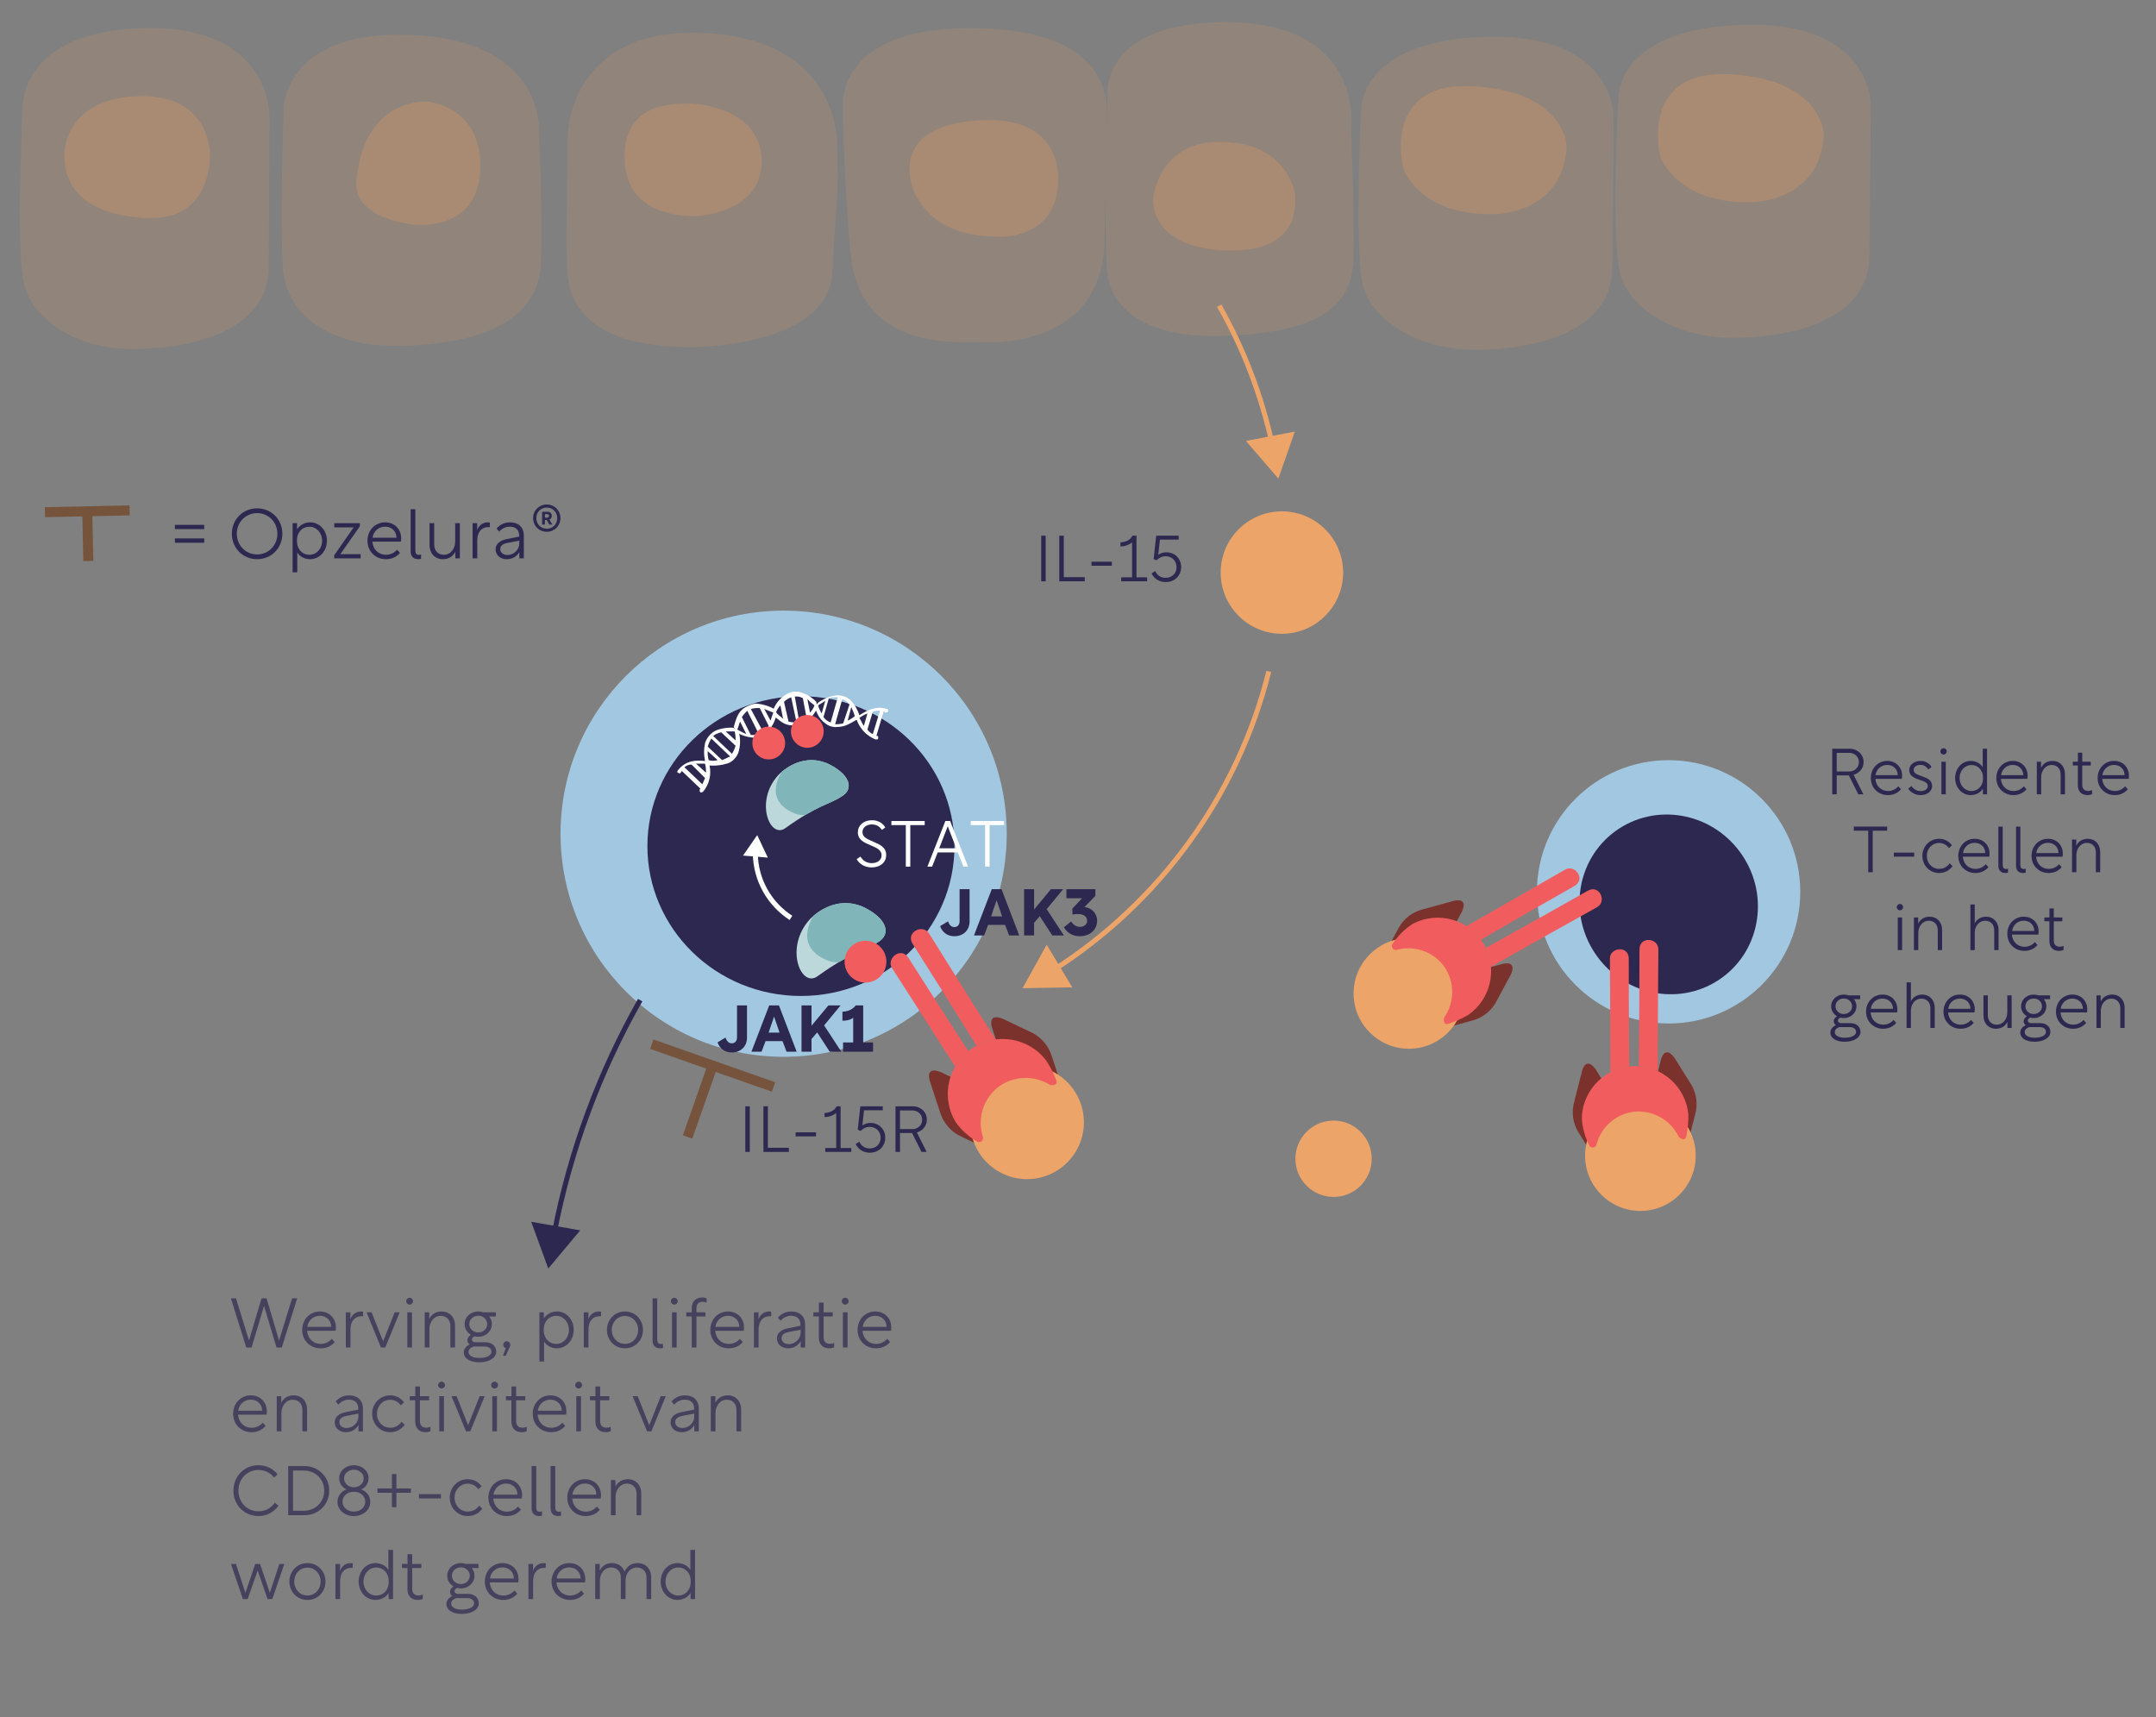<?xml version="1.0" encoding="UTF-8"?><svg id="a" xmlns="http://www.w3.org/2000/svg" xmlns:xlink="http://www.w3.org/1999/xlink" viewBox="0 0 431.842 344"><rect x="0" y="0" width="431.842" height="344" fill="#808080" stroke="none"/><defs><clipPath id="z"><path d="M155.874,155.273s4.212-4.758,9.899-2.334c4.42,2.085,5.435,5.071,2.758,6.619-2.465,1.604-4.745,1.674-11.181,6.291-3.112,2.335-6.278-5.297-1.475-10.576Z" fill="none"/></clipPath><clipPath id="ag"><path d="M162.199,184.145s4.528-5.116,10.643-2.509c4.752,2.242,5.843,5.452,2.965,7.117-2.65,1.725-5.102,1.8-12.022,6.764-3.346,2.511-6.75-5.696-1.586-11.371Z" fill="none"/></clipPath></defs><path id="b" d="M54.001,23.771s.796-18.296-24.13-18.164c-20.418.132-25.058,9.946-25.323,15.512-.265,5.566-1.326,30.494.398,36.327,1.724,5.833,9.414,12.86,22.937,12.463s25.983-4.906,25.983-16.573c0-11.801.135-29.565.135-29.565Z" fill="#c3936f" opacity=".25"/><path id="c" d="M42.067,31.198s.398-12.065-13.788-11.935c-14.186.13-15.38,9.678-15.38,11.667s-.265,11.8,16.042,12.728c13.258.796,12.993-11.403,13.126-12.46Z" fill="#c3936f" opacity=".5"/><path d="M40.901,105.129v.854h-5.869v-.854h5.869ZM35.031,108.715v-.868h5.869v.868h-5.869Z" fill="#2d2850"/><path d="M46.441,106.908c0-2.899,2.228-5.085,5.057-5.085s5.057,2.186,5.057,5.085-2.227,5.099-5.057,5.099-5.057-2.199-5.057-5.099ZM51.497,111.055c2.256,0,4.062-1.793,4.062-4.146s-1.807-4.132-4.062-4.132-4.062,1.778-4.062,4.132,1.807,4.146,4.062,4.146Z" fill="#2d2850"/><path d="M58.607,114.641v-9.848h.896v1.232c.505-.826,1.485-1.4,2.62-1.4,1.862,0,3.361,1.583,3.361,3.684s-1.499,3.698-3.361,3.698c-1.079,0-2.115-.532-2.578-1.358v3.992h-.938ZM59.476,108.309c0,1.85,1.204,2.815,2.493,2.815,1.415,0,2.549-1.204,2.549-2.801,0-1.625-1.134-2.815-2.549-2.815-1.289,0-2.493.952-2.493,2.801Z" fill="#2d2850"/><path d="M66.938,111.223l3.894-5.589h-3.88v-.841h5.127v.616l-3.908,5.589h4.062v.841h-5.294v-.616Z" fill="#2d2850"/><path d="M77.158,104.625c1.905,0,3.194,1.4,3.194,3.18,0,.225-.015.448-.057.687h-5.701c.099,1.597,1.275,2.633,2.718,2.633.896,0,1.681-.392,2.228-1.022l.574.645c-.742.854-1.695,1.261-2.83,1.261-2.115,0-3.684-1.61-3.684-3.684s1.499-3.698,3.558-3.698ZM74.623,107.707h4.791v-.057c-.042-1.33-1.051-2.157-2.27-2.157-1.303,0-2.34.911-2.521,2.214Z" fill="#2d2850"/><path d="M83.191,101.991v8.278c0,.547.196.869.715.869.14,0,.28-.015.434-.07v.854c-.153.056-.336.084-.532.084-.882,0-1.555-.448-1.555-1.568v-8.447h.938Z" fill="#2d2850"/><path d="M86.033,109.136v-4.343h.938v4.301c0,1.261.812,2.03,1.919,2.03,1.442,0,2.283-1.302,2.283-2.647v-3.684h.938v7.046h-.911v-1.331c-.448.925-1.303,1.499-2.493,1.499-1.555,0-2.675-1.135-2.675-2.871Z" fill="#2d2850"/><path d="M95.581,104.793v1.387c.364-1.036,1.19-1.555,2.144-1.555.14,0,.294.028.392.042v.925c-.084-.015-.21-.015-.308-.015-1.317,0-2.214.967-2.214,2.634v3.628h-.938v-7.046h.925Z" fill="#2d2850"/><path d="M101.476,107.987l2.507-.504v-.252c0-1.093-.687-1.737-1.891-1.737-.925,0-1.667.477-2.102.995l-.532-.631c.561-.645,1.429-1.232,2.703-1.232,1.682,0,2.76.994,2.76,2.634v4.58h-.896v-1.261c-.504.883-1.4,1.429-2.521,1.429-1.274,0-2.241-.812-2.241-1.961,0-1.064.799-1.779,2.214-2.06ZM101.629,111.166c1.359,0,2.382-1.12,2.382-2.297v-.588l-2.367.462c-.98.196-1.443.588-1.443,1.261,0,.687.616,1.162,1.429,1.162Z" fill="#2d2850"/><path d="M106.78,103.771c0-1.526,1.19-2.718,2.745-2.718,1.541,0,2.731,1.191,2.731,2.718,0,1.555-1.19,2.745-2.731,2.745-1.555,0-2.745-1.19-2.745-2.745ZM109.526,105.9c1.205,0,2.087-.91,2.087-2.129,0-1.19-.882-2.102-2.087-2.102-1.219,0-2.101.911-2.101,2.102,0,1.219.882,2.129,2.101,2.129ZM108.587,105.073v-2.563h1.135c.477,0,.812.378.812.826,0,.393-.267.645-.49.729l.603,1.009h-.631l-.504-.91h-.364v.91h-.561ZM109.148,102.987v.7h.448c.21,0,.364-.14.364-.351s-.154-.35-.364-.35h-.448Z" fill="#2d2850"/><line x1="25.963" y1="102.231" x2="8.992" y2="102.591" fill="none" stroke="#76543c" stroke-miterlimit="10" stroke-width="2"/><line x1="17.689" y1="112.365" x2="17.477" y2="102.411" fill="none" stroke="#76543c" stroke-miterlimit="10" stroke-width="2"/><path id="d" d="M323.207,23.931s.796-16.706-24.13-16.573c-20.418.132-25.983,8.618-26.384,14.186s-1.326,30.096.398,36.062c1.724,5.966,10.342,12.86,23.865,12.463,13.523-.398,25.983-4.906,25.983-16.573.134-11.8.269-29.566.269-29.566Z" fill="#c3936f" opacity=".25"/><path id="e" d="M270.605,24.86s2.254-20.418-25.058-20.418c-25.456,0-23.732,14.716-23.732,14.716,0,0-.928,30.626.132,36.46,1.06,5.834,7.024,12.198,22.937,11.667,16.042-.53,26.119-4.11,26.251-15.645.134-11.402-.53-26.781-.53-26.781Z" fill="#c3936f" opacity=".25"/><path id="f" d="M299.075,42.89s13.656.265,14.716-13.126c.132-1.458-1.06-11.27-18.164-12.463-19.091-1.326-14.583,16.31-14.583,16.31,0,0,2.915,9.543,18.031,9.278Z" fill="#c3936f" opacity=".5"/><path id="g" d="M259.468,39.308s-1.06-10.474-14.319-10.872c-13.391-.53-14.186,11.534-14.186,11.534,0,0-.796,9.946,15.247,10.209,13.258.136,13.258-7.819,13.258-10.871Z" fill="#c3936f" opacity=".5"/><path id="h" d="M374.709,21.535s.796-16.706-24.13-16.573c-20.418.132-25.983,8.618-26.384,14.186-.401,5.568-1.326,30.096.398,36.062,1.724,5.966,10.342,12.86,23.865,12.463,13.523-.398,25.983-4.906,25.983-16.573.134-11.8.269-29.566.269-29.566Z" fill="#c3936f" opacity=".25"/><path id="i" d="M350.577,40.494s13.656.265,14.716-13.126c.132-1.458-1.06-11.27-18.164-12.463-19.091-1.326-14.583,16.31-14.583,16.31,0,0,2.915,9.543,18.031,9.278Z" fill="#c3936f" opacity=".5"/><path id="j" d="M195.114,68.479s25.588,2.917,26.121-20.15c.53-20.55.398-22.009.398-23.998s2.784-18.031-25.721-18.694c-23.467-.53-27.047,10.342-27.047,14.981-.132,6.364.928,28.638,1.989,33.278,1.061,4.64,4.506,15.511,24.259,14.583Z" fill="#c3936f" opacity=".25"/><path id="k" d="M167.67,28.572s.398-21.611-28.24-22.009c-21.478-.398-25.721,14.716-25.721,21.213,0,5.304-.398,23.998,0,27.577.398,3.579,2.386,14.186,24.66,14.186,5.568,0,27.972-1.458,28.373-15.247.663-13.656,1.458-14.717.928-25.721Z" fill="#c3936f" opacity=".25"/><path id="l" d="M108.008,27.113s1.989-19.224-26.251-20.152c-24.528-.796-24.926,14.452-24.926,14.452,0,0-1.06,28.638.132,34.471s7.292,13.924,23.998,13.391,27.312-5.701,27.444-17.236c.265-11.534-.397-24.925-.397-24.925Z" fill="#c3936f" opacity=".25"/><path id="m" d="M211.952,36.262s1.193-12.728-14.716-12.198c-17.103.53-14.981,10.209-14.981,11.27s1.989,11.935,17.236,12.065c1.457.132,12.196.265,12.461-11.137Z" fill="#c3936f" opacity=".5"/><path id="n" d="M139.297,43.288s12.86-.398,13.258-10.474c.398-10.209-11.002-12.065-14.452-12.065s-13.258-.132-12.992,11.137c.267,11.269,11.666,11.402,14.185,11.402Z" fill="#c3936f" opacity=".5"/><path id="o" d="M83.215,45.012s12.596,1.458,12.992-11.137c.398-12.728-10.606-13.524-10.606-13.524,0,0-12.463-1.06-14.186,15.512-1.059,8.22,11.801,9.148,11.801,9.148Z" fill="#c3936f" opacity=".5"/><circle id="p" cx="256.762" cy="114.688" r="12.265" fill="#eca468"/><circle id="q" cx="156.96" cy="166.997" r="44.685" fill="#a2c7e1"/><ellipse id="r" cx="160.425" cy="169.475" rx="30.751" ry="30.02" fill="#2d2850"/><g id="s"><path id="t" d="M163.143,141.646c.539,1.258.898,2.336,2.156,3.234.699.585,1.613.846,2.515.719,1.437,0,2.515-.719,3.773-1.437.629,1.8,2.004,3.24,3.773,3.952h.36l.179-.179v-.36c0-.179-.179-.179-.36-.179h0l1.437-4.851q.179,0,.36.179c.198.025.396-.041.539-.179v-.36c.002-.097-.075-.178-.173-.179-.002,0-.005,0-.007,0-2.336-.719-4.133.36-5.57,1.258-.351-1.145-.967-2.191-1.797-3.054-.842-.723-1.955-1.05-3.054-.898h0c-1.233.212-2.4.703-3.413,1.437M163.862,141.286c.539-.36.898-.539,1.437-.898h0l-.719,2.515c-.313-.503-.555-1.047-.719-1.617h0ZM174.822,147.036c-.434-.197-.806-.507-1.078-.898h0l1.078-3.594c.464-.148.951-.208,1.437-.179l-1.437,4.672h0ZM173.025,145.418c-.36-.539-.539-1.078-.898-1.617.499-.367,1.042-.669,1.617-.898h0l-.719,2.515ZM171.228,143.442c-.437.363-.921.666-1.44.9h0l.719-2.696c.286.579.526,1.18.719,1.797h.003ZM168.893,144.879c-.526.148-1.072.209-1.617.179h0l1.437-5.031c.559.238,1.052.608,1.437,1.078h0l-1.258,3.773h0ZM166.377,144.7c-.585-.191-1.09-.57-1.437-1.078l1.078-3.773c.585-.158,1.192-.218,1.797-.179l-1.437,5.031h0Z" fill="#fff"/><path id="u" d="M163.502,140.57c-.931-.965-2.113-1.649-3.413-1.976-.934-.173-1.9.02-2.696.539-1.161.703-2.048,1.78-2.515,3.054l.179,1.258c.898.719,1.797,1.617,3.054,1.797,1.108.19,2.247,0,3.234-.539h0c1.016-.739,1.821-1.73,2.336-2.875M163.143,141.288c-.191.539-.497,1.029-.898,1.437h0l-.539-2.696c.433.469.915.891,1.437,1.258h0ZM155.416,142.725c.191-.539.497-1.029.898-1.437h0l.539,2.696c-.36-.36-.898-.719-1.437-1.258h0ZM157.034,140.57c.408-.401.898-.707,1.437-.898h0l1.078,5.031c-.545.029-1.092-.031-1.617-.179h0l-.898-3.952h0ZM159.189,139.491c.564-.055,1.13.071,1.617.36l.719,3.773c-.408.401-.898.707-1.437.898l-.898-5.031h0Z" fill="#fff"/><path id="v" d="M155.058,142.008c-1.155-.651-2.448-1.021-3.773-1.078-.907.171-1.766.539-2.515,1.078-1.078.898-1.437,2.336-1.797,3.594l.539,1.078c1.036.625,2.206.995,3.413,1.078,1.168-.057,2.266-.574,3.054-1.437h0c.82-.982,1.377-2.157,1.617-3.413M154.878,142.728l-.539,1.617h0l-1.258-2.336c.539.179,1.258.539,1.797.719h0ZM147.691,146.142l.539-1.617h0l1.258,2.515c-.616-.263-1.216-.563-1.797-.898h0ZM148.589,143.627c.314-.456.675-.878,1.078-1.258h0l2.336,4.672c-.526.148-1.072.209-1.617.179h0l-1.797-3.594ZM150.386,142.009c.585-.158,1.192-.218,1.797-.179l1.797,3.594c-.314.456-.675.878-1.078,1.258l-2.515-4.672Z" fill="#fff"/><path id="w" d="M146.972,145.781c-1.223-.1-2.453.085-3.594.539h0c-1.03.512-1.808,1.42-2.156,2.515-.27,1.183-.27,2.411,0,3.594-1.797-.179-3.773-.179-5.391,1.797-.098.097-.161.223-.179.36q0,.179.179.179c.112.149.323.179.472.067.026-.019.048-.042.067-.067,0-.179.179-.179.179-.36l3.773,3.594h0c-.179,0-.179.179-.179.36s0,.179.179.36h.179q.179,0,.36-.179c1.198-1.451,1.661-3.372,1.258-5.21,1.341.099,2.687-.085,3.952-.539.813-.426,1.449-1.126,1.797-1.976.414-1.277.476-2.643.179-3.952M147.149,146.501h0c.148.587.209,1.192.179,1.797l-1.976-1.797h1.799-.002ZM140.682,157.101l-3.594-3.414c.391-.36.906-.553,1.437-.539l2.696,2.696h0c-.179.36-.36.898-.539,1.258ZM139.424,152.968h1.797c.148.587.209,1.192.179,1.797l-1.976-1.797ZM141.939,152.25h0c-.148-.587-.209-1.192-.179-1.797l1.976,1.797h0c-.585.181-1.211.181-1.797,0ZM144.635,152.25l-2.875-2.696h0c.163-.57.405-1.114.719-1.617l3.773,3.594h0c-.539.179-1.078.539-1.617.719h0ZM146.611,150.992l-3.772-3.594c.485-.346,1.035-.59,1.617-.719l2.875,2.696c-.163.57-.405,1.114-.719,1.617h-.002Z" fill="#fff"/></g><g id="x"><path id="y" d="M155.874,155.273s4.212-4.758,9.899-2.334c4.42,2.085,5.435,5.071,2.758,6.619-2.465,1.604-4.745,1.674-11.181,6.291-3.112,2.335-6.278-5.297-1.475-10.576Z" fill="#bdd8da"/><g clip-path="url(#z)"><g id="aa"><path id="ab" d="M156.848,154.174s-4.55,6.025,2.405,8.786c3.266,1.325,6.872-2.012,8.998-2.349,1.915-.394,4.338-2.688,4.465-4.012.127-1.324,2.451-4.096-2.406-5.393-4.858-1.297-6.082-.945-9.222-.2-1.833.329-3.404,1.502-4.24,3.167Z" fill="#80b5ba"/></g></g></g><circle id="ac" cx="161.705" cy="146.501" r="3.278" fill="#f15d5e"/><circle id="ad" cx="153.979" cy="148.836" r="3.278" fill="#f15d5e"/><g id="ae"><path id="af" d="M162.199,184.145s4.528-5.116,10.643-2.509c4.752,2.242,5.843,5.452,2.965,7.117-2.65,1.725-5.102,1.8-12.022,6.764-3.346,2.511-6.75-5.696-1.586-11.371Z" fill="#bdd8da"/><g clip-path="url(#ag)"><g id="ah"><path id="ai" d="M163.245,182.964s-4.892,6.477,2.586,9.447c3.512,1.425,7.388-2.163,9.675-2.525,2.059-.423,4.664-2.89,4.801-4.313.137-1.423,2.636-4.404-2.587-5.799-5.223-1.394-6.539-1.016-9.916-.215-1.971.354-3.66,1.615-4.559,3.405Z" fill="#80b5ba"/></g></g></g><circle id="aj" cx="173.354" cy="192.626" r="4.188" fill="#f15d5e"/><path d="M158.424,183.851c-4.268-2.763-7.102-7.553-7.139-13.007" fill="none" stroke="#fff" stroke-miterlimit="10"/><polygon points="153.795 171.785 151.67 167.276 148.827 171.371 153.795 171.785" fill="#fff"/><circle id="ak" cx="334.216" cy="178.637" r="26.372" fill="#a2c7e1"/><ellipse id="al" cx="334.239" cy="181.151" rx="17.717" ry="18.149" transform="translate(-42.566 231.638) rotate(-36.088)" fill="#2d2850"/><circle id="am" cx="267.113" cy="232.104" r="7.645" fill="#eca468"/><path d="M244.199,61.226c4.81,8.481,8.415,17.749,10.574,27.579" fill="none" stroke="#eca468" stroke-miterlimit="10"/><polygon points="249.548 88.316 256.059 95.867 259.344 86.453 249.548 88.316" fill="#eca468"/><path d="M254.14,134.492c-6.237,24.946-21.918,46.275-43.141,59.811" fill="none" stroke="#eca468" stroke-miterlimit="10"/><polygon points="209.646 189.221 204.812 197.941 214.781 197.769 209.646 189.221" fill="#eca468"/><rect x="202.215" y="107.298" width="40.022" height="10.329" fill="none"/><path d="M208.55,107.297h.896v9.14h-.896v-9.14Z" fill="#2d2850"/><path d="M212.177,107.297h.896v8.308h4.199v.832h-5.096v-9.14Z" fill="#2d2850"/><path d="M218.625,113.317v-.806h4.083v.806h-4.083Z" fill="#2d2850"/><path d="M224.424,109.455v-.819c.988-.052,1.937-.402,2.418-1.339h.793v8.347h2.132v.793h-5.2v-.793h2.185v-7.008c-.599.508-1.431.807-2.327.819Z" fill="#2d2850"/><path d="M231.391,114.383c.403.896,1.118,1.352,2.094,1.352,1.248,0,2.171-.884,2.171-2.132,0-1.261-.923-2.185-2.158-2.185-.858,0-1.443.403-1.846.819l-.586-.26.521-4.681h4.498v.793h-3.757l-.338,3.056c.299-.247.896-.521,1.611-.521,1.703,0,2.978,1.235,2.978,2.951,0,1.742-1.3,3.017-3.081,3.017-1.261,0-2.301-.624-2.848-1.729l.741-.48Z" fill="#2d2850"/><rect x="364.869" y="149.967" width="62.973" height="64.457" fill="none"/><path d="M366.996,159.107v-9.14h3.497c1.508,0,2.782,1.118,2.782,2.691,0,1.274-.871,2.197-2.002,2.548l1.963,3.9h-1.027l-1.898-3.796h-2.418v3.796h-.896ZM367.892,154.53h2.535c1.001,0,1.911-.767,1.911-1.898,0-1.065-.91-1.833-1.924-1.833h-2.522v3.731Z" fill="#2d2850"/><path d="M378.02,152.411c1.768,0,2.964,1.3,2.964,2.951,0,.208-.013.416-.052.637h-5.292c.092,1.482,1.184,2.444,2.522,2.444.832,0,1.561-.364,2.067-.949l.533.599c-.689.793-1.573,1.17-2.627,1.17-1.963,0-3.419-1.495-3.419-3.419s1.392-3.433,3.303-3.433ZM375.667,155.272h4.446v-.052c-.039-1.235-.975-2.003-2.106-2.003-1.209,0-2.171.846-2.34,2.055Z" fill="#2d2850"/><path d="M382.855,157.443c.182.286.793,1.014,1.846,1.014.807,0,1.431-.39,1.431-1.014,0-.637-.599-.897-1.639-1.235-1.17-.377-2.08-.845-2.08-1.95,0-1.079,1.001-1.846,2.288-1.846,1.274,0,1.977.845,2.185,1.209l-.65.507c-.143-.233-.649-.923-1.547-.923-.767,0-1.391.364-1.391,1.027,0,.61.585.896,1.547,1.209,1.222.416,2.158.845,2.158,1.989,0,1.053-.962,1.833-2.302,1.833-1.43,0-2.274-.897-2.482-1.313l.637-.507Z" fill="#2d2850"/><path d="M389.291,149.863c.351,0,.637.286.637.637s-.286.637-.637.637c-.338,0-.638-.285-.638-.637s.3-.637.638-.637ZM389.732,152.568v6.539h-.871v-6.539h.871Z" fill="#2d2850"/><path d="M391.605,155.844c0-1.95,1.391-3.433,3.133-3.433,1.014,0,1.963.507,2.392,1.274v-3.719h.871v9.14h-.832v-1.144c-.441.767-1.391,1.3-2.431,1.3-1.729,0-3.133-1.47-3.133-3.419ZM392.502,155.844c0,1.494,1.066,2.6,2.379,2.6,1.196,0,2.314-.884,2.314-2.6s-1.118-2.613-2.314-2.613c-1.312,0-2.379,1.118-2.379,2.613Z" fill="#2d2850"/><path d="M403.162,152.411c1.768,0,2.964,1.3,2.964,2.951,0,.208-.013.416-.052.637h-5.292c.092,1.482,1.184,2.444,2.522,2.444.832,0,1.561-.364,2.067-.949l.533.599c-.689.793-1.573,1.17-2.627,1.17-1.963,0-3.419-1.495-3.419-3.419s1.392-3.433,3.303-3.433ZM400.808,155.272h4.446v-.052c-.039-1.235-.976-2.003-2.106-2.003-1.209,0-2.171.846-2.34,2.055Z" fill="#2d2850"/><path d="M407.97,152.568h.846v1.235c.416-.858,1.209-1.392,2.313-1.392,1.443,0,2.483,1.053,2.483,2.665v4.03h-.871v-3.991c0-1.17-.754-1.885-1.781-1.885-1.339,0-2.119,1.209-2.119,2.457v3.419h-.871v-6.539Z" fill="#2d2850"/><path d="M416.2,152.568v-1.808h.871v1.808h1.703v.767h-1.703v3.861c0,.845.468,1.235,1.196,1.235.195,0,.48-.039.767-.183v.832c-.272.117-.585.183-.948.183-1.132,0-1.898-.715-1.898-1.989v-3.939h-1.014v-.767h1.026Z" fill="#2d2850"/><path d="M423.455,152.411c1.768,0,2.964,1.3,2.964,2.951,0,.208-.013.416-.052.637h-5.292c.092,1.482,1.184,2.444,2.522,2.444.832,0,1.561-.364,2.067-.949l.533.599c-.689.793-1.573,1.17-2.627,1.17-1.963,0-3.419-1.495-3.419-3.419s1.392-3.433,3.303-3.433ZM421.101,155.272h4.446v-.052c-.039-1.235-.976-2.003-2.106-2.003-1.209,0-2.171.846-2.34,2.055Z" fill="#2d2850"/><path d="M371.318,166.387v-.819h6.67v.819h-2.887v8.32h-.896v-8.32h-2.887Z" fill="#2d2850"/><path d="M379.326,171.587v-.806h4.083v.806h-4.083Z" fill="#2d2850"/><path d="M388.401,168.012c1.092,0,1.963.481,2.573,1.3l-.598.572c-.468-.624-1.131-1.04-1.976-1.04-1.404,0-2.458,1.145-2.458,2.587,0,1.482,1.066,2.601,2.444,2.601.937,0,1.639-.416,2.119-1.105l.599.546c-.572.832-1.548,1.392-2.704,1.392-1.872,0-3.354-1.495-3.354-3.433,0-1.924,1.482-3.419,3.354-3.419Z" fill="#2d2850"/><path d="M395.538,168.012c1.768,0,2.964,1.3,2.964,2.951,0,.208-.013.416-.052.637h-5.292c.092,1.482,1.184,2.444,2.522,2.444.832,0,1.561-.364,2.067-.949l.533.599c-.689.793-1.573,1.17-2.627,1.17-1.963,0-3.419-1.495-3.419-3.419s1.392-3.433,3.303-3.433ZM393.184,170.872h4.446v-.052c-.039-1.235-.975-2.003-2.106-2.003-1.209,0-2.171.846-2.34,2.055Z" fill="#2d2850"/><path d="M401.14,165.568v7.684c0,.507.182.806.662.806.131,0,.261-.013.403-.064v.793c-.143.052-.312.078-.494.078-.818,0-1.442-.416-1.442-1.456v-7.84h.871Z" fill="#2d2850"/><path d="M404.675,165.568v7.684c0,.507.183.806.663.806.131,0,.261-.013.403-.064v.793c-.143.052-.312.078-.494.078-.818,0-1.442-.416-1.442-1.456v-7.84h.87Z" fill="#2d2850"/><path d="M410.215,168.012c1.768,0,2.964,1.3,2.964,2.951,0,.208-.013.416-.052.637h-5.292c.092,1.482,1.184,2.444,2.522,2.444.832,0,1.561-.364,2.067-.949l.533.599c-.689.793-1.573,1.17-2.627,1.17-1.963,0-3.419-1.495-3.419-3.419s1.392-3.433,3.303-3.433ZM407.861,170.872h4.446v-.052c-.039-1.235-.976-2.003-2.106-2.003-1.209,0-2.171.846-2.34,2.055Z" fill="#2d2850"/><path d="M415.023,168.168h.846v1.234c.416-.857,1.209-1.391,2.313-1.391,1.443,0,2.483,1.053,2.483,2.665v4.03h-.871v-3.991c0-1.17-.754-1.885-1.781-1.885-1.339,0-2.119,1.209-2.119,2.457v3.419h-.871v-6.539Z" fill="#2d2850"/><path d="M380.549,181.064c.351,0,.637.286.637.637s-.286.637-.637.637c-.338,0-.638-.285-.638-.637s.3-.637.638-.637ZM380.99,183.768v6.539h-.871v-6.539h.871Z" fill="#2d2850"/><path d="M383.356,183.768h.846v1.234c.416-.857,1.209-1.391,2.313-1.391,1.443,0,2.483,1.053,2.483,2.665v4.03h-.871v-3.991c0-1.17-.754-1.885-1.781-1.885-1.339,0-2.119,1.209-2.119,2.457v3.419h-.871v-6.539Z" fill="#2d2850"/><path d="M394.667,190.307v-9.14h.871v3.771c.43-.806,1.209-1.326,2.288-1.326,1.417,0,2.483,1.053,2.483,2.665v4.03h-.871v-3.991c0-1.17-.754-1.885-1.781-1.885-1.339,0-2.119,1.144-2.119,2.392v3.484h-.871Z" fill="#2d2850"/><path d="M405.367,183.612c1.768,0,2.964,1.3,2.964,2.951,0,.208-.013.416-.052.637h-5.292c.092,1.482,1.184,2.444,2.522,2.444.832,0,1.561-.364,2.067-.949l.533.599c-.689.793-1.573,1.17-2.627,1.17-1.963,0-3.419-1.495-3.419-3.419s1.392-3.433,3.303-3.433ZM403.013,186.472h4.446v-.052c-.039-1.235-.976-2.003-2.106-2.003-1.209,0-2.171.846-2.34,2.055Z" fill="#2d2850"/><path d="M410.501,183.768v-1.808h.871v1.808h1.703v.767h-1.703v3.861c0,.845.468,1.235,1.196,1.235.195,0,.48-.039.767-.183v.832c-.272.117-.585.183-.948.183-1.132,0-1.898-.715-1.898-1.989v-3.939h-1.014v-.767h1.026Z" fill="#2d2850"/><path d="M367.711,205.348c-.272-.208-.416-.481-.416-.819,0-.39.286-.729.65-.976-.715-.416-1.17-1.144-1.17-1.988,0-1.301,1.092-2.354,2.535-2.354.325,0,.637.052.923.156h2.354v.767h-1.248c.324.391.507.897.507,1.431,0,1.3-1.092,2.353-2.535,2.353-.247,0-.481-.025-.689-.091-.247.13-.494.312-.494.598s.261.508.599.508h1.885c1.196,0,2.041.701,2.041,1.755,0,1.131-1.3,1.976-3.172,1.976-1.729,0-2.86-.728-2.86-1.858,0-.689.507-1.184,1.092-1.456ZM369.492,207.857c1.378,0,2.275-.481,2.275-1.157,0-.637-.56-.975-1.261-.975h-2.055c-.48.169-.949.441-.949,1.026,0,.677.819,1.105,1.989,1.105ZM367.646,201.565c0,.845.702,1.547,1.664,1.547.949,0,1.664-.702,1.664-1.547,0-.858-.715-1.561-1.664-1.561-.962,0-1.664.702-1.664,1.561Z" fill="#2d2850"/><path d="M377.071,199.211c1.768,0,2.964,1.3,2.964,2.951,0,.208-.013.416-.052.637h-5.292c.092,1.482,1.184,2.444,2.522,2.444.832,0,1.561-.364,2.067-.949l.533.599c-.689.793-1.573,1.17-2.627,1.17-1.963,0-3.419-1.495-3.419-3.419s1.392-3.433,3.303-3.433ZM374.717,202.071h4.446v-.052c-.039-1.235-.975-2.003-2.106-2.003-1.209,0-2.171.846-2.34,2.055Z" fill="#2d2850"/><path d="M381.88,205.906v-9.14h.871v3.771c.43-.806,1.209-1.326,2.288-1.326,1.417,0,2.483,1.053,2.483,2.665v4.03h-.871v-3.991c0-1.17-.754-1.885-1.781-1.885-1.339,0-2.119,1.144-2.119,2.392v3.484h-.871Z" fill="#2d2850"/><path d="M392.58,199.211c1.768,0,2.964,1.3,2.964,2.951,0,.208-.013.416-.052.637h-5.292c.092,1.482,1.184,2.444,2.522,2.444.832,0,1.561-.364,2.067-.949l.533.599c-.689.793-1.573,1.17-2.627,1.17-1.963,0-3.419-1.495-3.419-3.419s1.392-3.433,3.303-3.433ZM390.226,202.071h4.446v-.052c-.039-1.235-.976-2.003-2.106-2.003-1.209,0-2.171.846-2.34,2.055Z" fill="#2d2850"/><path d="M397.285,203.398v-4.03h.871v3.991c0,1.17.754,1.885,1.781,1.885,1.339,0,2.119-1.209,2.119-2.457v-3.419h.871v6.539h-.846v-1.235c-.416.858-1.209,1.392-2.313,1.392-1.443,0-2.483-1.054-2.483-2.665Z" fill="#2d2850"/><path d="M405.748,205.348c-.272-.208-.416-.481-.416-.819,0-.39.286-.729.65-.976-.715-.416-1.17-1.144-1.17-1.988,0-1.301,1.092-2.354,2.535-2.354.325,0,.637.052.923.156h2.354v.767h-1.248c.324.391.507.897.507,1.431,0,1.3-1.092,2.353-2.535,2.353-.247,0-.481-.025-.689-.091-.247.13-.494.312-.494.598s.261.508.599.508h1.885c1.196,0,2.041.701,2.041,1.755,0,1.131-1.3,1.976-3.172,1.976-1.729,0-2.86-.728-2.86-1.858,0-.689.507-1.184,1.092-1.456ZM407.529,207.857c1.378,0,2.275-.481,2.275-1.157,0-.637-.56-.975-1.261-.975h-2.055c-.48.169-.949.441-.949,1.026,0,.677.819,1.105,1.989,1.105ZM405.683,201.565c0,.845.702,1.547,1.664,1.547.949,0,1.664-.702,1.664-1.547,0-.858-.715-1.561-1.664-1.561-.962,0-1.664.702-1.664,1.561Z" fill="#2d2850"/><path d="M415.108,199.211c1.768,0,2.964,1.3,2.964,2.951,0,.208-.013.416-.052.637h-5.292c.092,1.482,1.184,2.444,2.522,2.444.832,0,1.561-.364,2.067-.949l.533.599c-.689.793-1.573,1.17-2.627,1.17-1.963,0-3.419-1.495-3.419-3.419s1.392-3.433,3.303-3.433ZM412.755,202.071h4.446v-.052c-.039-1.235-.975-2.003-2.106-2.003-1.209,0-2.171.846-2.34,2.055Z" fill="#2d2850"/><path d="M419.917,199.367h.846v1.234c.416-.857,1.209-1.391,2.313-1.391,1.443,0,2.483,1.053,2.483,2.665v4.03h-.871v-3.991c0-1.17-.754-1.885-1.781-1.885-1.339,0-2.119,1.209-2.119,2.457v3.419h-.871v-6.539Z" fill="#2d2850"/><rect x="144.882" y="221.596" width="44.568" height="10.507" fill="none"/><path d="M149.286,221.596h.896v9.14h-.896v-9.14Z" fill="#2d2850"/><path d="M152.913,221.596h.896v8.308h4.199v.832h-5.096v-9.14Z" fill="#2d2850"/><path d="M159.36,227.615v-.806h4.083v.806h-4.083Z" fill="#2d2850"/><path d="M165.159,223.754v-.818c.988-.053,1.937-.403,2.418-1.34h.793v8.347h2.132v.793h-5.2v-.793h2.185v-7.007c-.599.507-1.431.806-2.327.818Z" fill="#2d2850"/><path d="M172.127,228.682c.403.896,1.118,1.352,2.094,1.352,1.248,0,2.171-.884,2.171-2.132,0-1.261-.923-2.185-2.158-2.185-.858,0-1.443.403-1.847.819l-.585-.26.521-4.681h4.498v.793h-3.757l-.338,3.056c.299-.247.896-.521,1.611-.521,1.703,0,2.978,1.235,2.978,2.951,0,1.742-1.3,3.017-3.081,3.017-1.261,0-2.301-.624-2.848-1.729l.741-.48Z" fill="#2d2850"/><path d="M179.368,230.736v-9.14h3.497c1.508,0,2.782,1.118,2.782,2.691,0,1.274-.871,2.197-2.002,2.548l1.963,3.9h-1.027l-1.897-3.796h-2.419v3.796h-.896ZM180.264,226.159h2.535c1.001,0,1.911-.767,1.911-1.898,0-1.065-.91-1.833-1.924-1.833h-2.522v3.731Z" fill="#2d2850"/><rect x="143.736" y="201.386" width="31.581" height="9.758" fill="none"/><path d="M145.296,207.833c.285.729.662,1.145,1.286,1.145.663,0,1.04-.508,1.04-1.184v-6.409h2.003v6.448c0,1.755-1.235,2.978-3.043,2.978-1.352,0-2.404-.741-2.859-2.016l1.573-.962Z" fill="#2d2850"/><path d="M154.071,201.385h1.95l3.549,9.27h-2.027l-.807-2.119h-3.393l-.807,2.119h-2.027l3.562-9.27ZM153.953,206.832h2.185l-1.092-3.198-1.093,3.198Z" fill="#2d2850"/><path d="M160.544,210.654v-9.27h2.002v4.069l3.38-4.069h2.444l-3.302,4.004,3.444,5.266h-2.326l-2.51-3.861-1.131,1.326v2.535h-2.002Z" fill="#2d2850"/><path d="M168.734,204.453v-1.808c1.274-.052,2.106-.532,2.665-1.261h1.495v7.424h1.976v1.846h-6.006v-1.846h2.028v-4.967c-.352.312-.988.599-2.158.611Z" fill="#2d2850"/><rect x="170.992" y="164.45" width="34.818" height="10.048" fill="none"/><path d="M172.357,171.574c.48.845,1.261,1.312,2.275,1.312,1.17,0,1.949-.663,1.949-1.547,0-1.118-1.001-1.508-2.196-2.028-1.235-.533-2.562-1.04-2.562-2.626,0-1.287,1.092-2.392,2.834-2.392,1.053,0,2.106.441,2.665,1.456l-.688.48c-.469-.754-1.17-1.092-1.989-1.092-1.131,0-1.898.649-1.898,1.534,0,1.026.962,1.391,2.119,1.897,1.378.599,2.64,1.118,2.64,2.73,0,1.313-1.054,2.444-2.951,2.444-1.326,0-2.418-.663-2.965-1.651l.768-.52Z" fill="#fff"/><path d="M178.545,165.269v-.819h6.67v.819h-2.887v8.32h-.896v-8.32h-2.887Z" fill="#fff"/><path d="M189.361,164.449h.949l3.588,9.14h-.923l-1.131-2.847h-4.018l-1.131,2.847h-.937l3.602-9.14ZM188.126,169.91h3.419l-1.716-4.407-1.703,4.407Z" fill="#fff"/><path d="M194.43,165.269v-.819h6.67v.819h-2.887v8.32h-.896v-8.32h-2.887Z" fill="#fff"/><path d="M189.876,184.55c.286.729.663,1.145,1.287,1.145.663,0,1.04-.507,1.04-1.184v-6.409h2.003v6.448c0,1.755-1.235,2.978-3.043,2.978-1.352,0-2.404-.741-2.859-2.016l1.572-.962Z" fill="#2d2850"/><path d="M198.651,178.102h1.95l3.549,9.27h-2.027l-.807-2.119h-3.393l-.807,2.119h-2.028l3.562-9.27ZM198.534,183.549h2.185l-1.092-3.198-1.093,3.198Z" fill="#2d2850"/><path d="M205.125,187.371v-9.27h2.002v4.069l3.38-4.069h2.444l-3.302,4.004,3.445,5.266h-2.327l-2.51-3.861-1.131,1.326v2.535h-2.002Z" fill="#2d2850"/><path d="M214.55,184.563c.402.689,1.053,1.093,1.729,1.093.846,0,1.469-.507,1.469-1.196,0-.858-.688-1.378-1.819-1.378-.494,0-.858.039-1.131.117v-1.209l1.949-2.067h-3.146v-1.82h5.798v1.339l-2.184,2.249c1.403.131,2.535,1.235,2.535,2.704,0,1.859-1.456,3.134-3.472,3.134-1.443,0-2.561-.729-3.185-1.781l1.456-1.184Z" fill="#2d2850"/><g id="an"><g id="ao"><path id="ap" d="M210.697,211.639l2.062,6.278c.522,1.933-.44,2.438-2.153,1.741l-5.883-2.803c-1.926-.981-3.364-2.711-3.977-4.784l-2.062-6.278c-.522-1.933.44-2.438,2.153-1.741l5.883,2.803c1.926.981,3.364,2.711,3.977,4.784Z" fill="#7b322c"/></g></g><g id="aq"><g id="ar"><path id="as" d="M198.233,222.309l2.062,6.278c.522,1.933-.44,2.438-2.153,1.741l-5.883-2.803c-1.926-.981-3.364-2.711-3.977-4.784l-2.062-6.278c-.522-1.933.44-2.438,2.153-1.741l5.883,2.803c1.926.981,3.364,2.711,3.977,4.784Z" fill="#7b322c"/></g></g><circle id="at" cx="205.722" cy="224.801" r="11.383" fill="#eca468"/><path id="au" d="M199.984,217.712c-3.033,2.336-4.28,6.32-3.122,9.969.161.414-.044.881-.458,1.042-.256.1-.545.062-.767-.1-1.629-.973-3.048-2.261-4.174-3.788-3.168-5.175-1.54-11.938,3.635-15.106,4.768-2.918,10.968-1.791,14.403,2.619.838,1.262,1.531,2.614,2.065,4.031.355.76-.406,1.114-1.225.942-3.203-2.014-7.314-1.859-10.357.39Z" fill="#f15d5e"/><path d="M193.958,210.54c-1.101.866-1.981,1.923-2.656,3.097-3.082-4.887-12.092-18.862-12.591-19.669-1.321-1.893,1.688-4.461,3.229-2.143.646,1.042,9.113,14.297,12.019,18.715Z" fill="#f15d5e"/><path d="M199.433,208.207c-1.321.161-2.612.587-3.845,1.248-3.185-5.166-12.004-19.199-12.752-20.344-1.541-2.333,1.937-4.153,3.243-2.143.528.851,9.832,15.765,13.354,21.239Z" fill="#f15d5e"/><g id="av"><g id="aw"><path id="ax" d="M294.759,204.453l-6.201,1.704c-1.904.415-2.349-.544-1.59-2.176l3.006-5.586c1.046-1.825,2.796-3.141,4.84-3.637l6.201-1.704c1.904-.415,2.349.544,1.59,2.176l-3.006,5.586c-1.046,1.825-2.796,3.141-4.84,3.637Z" fill="#7b322c"/></g></g><g id="ay"><g id="az"><path id="ba" d="M284.981,191.826l-6.201,1.704c-1.904.415-2.349-.544-1.59-2.176l3.006-5.586c1.046-1.825,2.796-3.141,4.84-3.637l6.201-1.704c1.904-.415,2.349.544,1.59,2.176l-3.006,5.586c-1.046,1.825-2.796,3.141-4.84,3.637Z" fill="#7b322c"/></g></g><circle id="bb" cx="282.201" cy="198.987" r="11.08" fill="#eca468"/><path id="bc" d="M289.367,193.748c-2.127-3.06-5.94-4.463-9.542-3.512-.41.137-.854-.085-.991-.495-.085-.254-.034-.533.134-.741,1.024-1.537,2.344-2.855,3.882-3.877,5.182-2.832,11.679-.927,14.512,4.255,2.609,4.775,1.217,10.748-3.235,13.877-1.267.755-2.614,1.363-4.018,1.815-.756.309-1.064-.448-.857-1.236,2.111-3.018,2.157-7.022.116-10.087Z" fill="#f15d5e"/><path d="M296.626,188.233c-.789-1.111-1.774-2.018-2.884-2.73,4.898-2.763,18.914-10.854,19.723-11.301,1.904-1.193,4.257,1.854,1.929,3.241-1.044.578-14.335,8.176-18.768,10.79Z" fill="#f15d5e"/><path d="M298.633,193.666c-.094-1.292-.446-2.568-1.029-3.798,5.174-2.849,19.238-10.752,20.387-11.425,2.342-1.387,3.945,2.082,1.928,3.255-.853.473-15.796,8.805-21.286,11.968Z" fill="#f15d5e"/><g id="bd"><g id="be"><path id="bf" d="M339.525,223.255l-1.582,6.234c-.58,1.861-1.634,1.773-2.677.307l-3.371-5.373c-1.071-1.811-1.349-3.983-.771-6.005l1.582-6.234c.58-1.861,1.634-1.773,2.677-.307l3.371,5.373c1.071,1.811,1.349,3.983.771,6.005Z" fill="#7b322c"/></g></g><g id="bg"><g id="bh"><path id="bi" d="M323.716,225.518l-1.582,6.234c-.58,1.861-1.634,1.773-2.677.307l-3.371-5.373c-1.071-1.811-1.349-3.983-.771-6.005l1.582-6.234c.58-1.861,1.634-1.773,2.677-.307l3.371,5.373c1.071,1.811,1.349,3.983.771,6.005Z" fill="#7b322c"/></g></g><circle id="bj" cx="328.569" cy="231.473" r="11.08" fill="#eca468"/><path id="bk" d="M327.553,222.654c-3.711.337-6.815,2.96-7.767,6.562-.084.425-.496.701-.92.617-.262-.052-.48-.234-.578-.482-.831-1.65-1.324-3.448-1.453-5.29.098-5.905,4.964-10.613,10.869-10.515,5.441.09,9.946,4.251,10.468,9.668.03,1.474-.106,2.947-.407,4.39-.104.81-.915.704-1.498.135-1.581-3.326-5.039-5.344-8.713-5.083Z" fill="#f15d5e"/><path d="M326.344,213.618c-1.356.137-2.631.546-3.798,1.158.018-5.624-.094-21.807-.083-22.731-.097-2.245,3.715-2.785,3.771-.076-.013,1.193.028,16.503.11,21.649Z" fill="#f15d5e"/><path d="M332.059,214.557c-1.17-.557-2.453-.881-3.81-.981.079-5.906.155-22.039.137-23.37-.049-2.721,3.759-2.402,3.783-.068-.01.975-.148,18.084-.11,24.419Z" fill="#f15d5e"/><g opacity=".7"><rect x="45.966" y="260.062" width="136.483" height="101.408" fill="none"/><path d="M46.247,260.056h1.022l2.605,8.447,2.507-8.447h1.009l2.508,8.447,2.605-8.447h1.022l-3.082,9.848h-1.064l-2.493-8.32-2.493,8.32h-1.065l-3.081-9.848Z" fill="#2d2850"/><path d="M64.085,262.69c1.905,0,3.194,1.4,3.194,3.18,0,.224-.015.448-.057.687h-5.701c.099,1.597,1.275,2.633,2.718,2.633.896,0,1.681-.392,2.228-1.022l.574.645c-.742.854-1.695,1.261-2.83,1.261-2.115,0-3.684-1.61-3.684-3.684s1.499-3.698,3.558-3.698ZM61.55,265.772h4.791v-.057c-.042-1.33-1.051-2.157-2.27-2.157-1.303,0-2.34.911-2.521,2.214Z" fill="#2d2850"/><path d="M70.187,262.858v1.387c.364-1.036,1.19-1.555,2.144-1.555.14,0,.294.028.392.042v.925c-.084-.015-.21-.015-.308-.015-1.317,0-2.214.967-2.214,2.634v3.628h-.938v-7.046h.925Z" fill="#2d2850"/><path d="M74.428,262.858l2.312,5.813,2.311-5.813h1.009l-2.886,7.046h-.868l-2.886-7.046h1.009Z" fill="#2d2850"/><path d="M82.045,259.945c.378,0,.686.308.686.686s-.308.687-.686.687c-.364,0-.687-.308-.687-.687s.322-.686.687-.686ZM82.52,262.858v7.046h-.938v-7.046h.938Z" fill="#2d2850"/><path d="M85.068,262.858h.911v1.331c.448-.925,1.303-1.499,2.493-1.499,1.555,0,2.675,1.135,2.675,2.871v4.343h-.938v-4.301c0-1.26-.812-2.03-1.919-2.03-1.442,0-2.283,1.303-2.283,2.647v3.684h-.938v-7.046Z" fill="#2d2850"/><path d="M94.07,269.301c-.294-.224-.448-.519-.448-.882,0-.421.309-.785.7-1.051-.77-.448-1.26-1.232-1.26-2.144,0-1.4,1.176-2.535,2.731-2.535.35,0,.686.056.994.168h2.535v.826h-1.345c.351.421.547.967.547,1.541,0,1.401-1.177,2.535-2.731,2.535-.267,0-.519-.027-.743-.098-.266.14-.532.336-.532.645s.28.546.645.546h2.031c1.289,0,2.199.757,2.199,1.892,0,1.219-1.4,2.129-3.418,2.129-1.863,0-3.082-.784-3.082-2.003,0-.742.547-1.275,1.177-1.569ZM95.989,272.005c1.485,0,2.452-.519,2.452-1.247,0-.687-.603-1.051-1.359-1.051h-2.213c-.519.183-1.022.477-1.022,1.106,0,.729.882,1.191,2.143,1.191ZM94.001,265.225c0,.911.756,1.667,1.793,1.667,1.022,0,1.793-.756,1.793-1.667,0-.925-.771-1.681-1.793-1.681-1.037,0-1.793.756-1.793,1.681Z" fill="#2d2850"/><path d="M101.307,270.043c-.266-.098-.504-.364-.504-.686,0-.393.309-.701.7-.701.406,0,.715.309.715.701,0,.126-.042.252-.084.364l-.827,1.835h-.56l.56-1.514Z" fill="#2d2850"/><path d="M108.041,272.705v-9.848h.896v1.232c.505-.826,1.485-1.4,2.62-1.4,1.862,0,3.361,1.583,3.361,3.684s-1.499,3.698-3.361,3.698c-1.079,0-2.115-.532-2.578-1.358v3.992h-.938ZM108.91,266.373c0,1.85,1.204,2.815,2.493,2.815,1.415,0,2.549-1.204,2.549-2.801,0-1.625-1.134-2.815-2.549-2.815-1.289,0-2.493.952-2.493,2.801Z" fill="#2d2850"/><path d="M117.855,262.858v1.387c.364-1.036,1.19-1.555,2.144-1.555.14,0,.294.028.392.042v.925c-.084-.015-.21-.015-.308-.015-1.317,0-2.214.967-2.214,2.634v3.628h-.938v-7.046h.925Z" fill="#2d2850"/><path d="M121.564,266.388c0-2.045,1.541-3.698,3.614-3.698s3.613,1.653,3.613,3.698-1.541,3.684-3.613,3.684-3.614-1.639-3.614-3.684ZM125.178,269.175c1.555,0,2.647-1.274,2.647-2.787s-1.093-2.788-2.647-2.788-2.647,1.275-2.647,2.788,1.092,2.787,2.647,2.787Z" fill="#2d2850"/><path d="M131.644,260.056v8.279c0,.546.196.868.715.868.14,0,.28-.015.434-.07v.854c-.153.056-.336.084-.532.084-.882,0-1.555-.448-1.555-1.568v-8.447h.938Z" fill="#2d2850"/><path d="M135.06,259.945c.378,0,.686.308.686.686s-.308.687-.686.687c-.364,0-.687-.308-.687-.687s.322-.686.687-.686ZM135.536,262.858v7.046h-.938v-7.046h.938Z" fill="#2d2850"/><path d="M138.56,262.858v-.854c0-1.345.854-2.115,2.087-2.115.309,0,.603.042.883.183v.84c-.238-.126-.603-.168-.771-.168-.715,0-1.261.393-1.261,1.274v.841h1.793v.826h-1.793v6.22h-.938v-6.22h-1.093v-.826h1.093Z" fill="#2d2850"/><path d="M145.828,262.69c1.905,0,3.194,1.4,3.194,3.18,0,.224-.015.448-.057.687h-5.701c.099,1.597,1.275,2.633,2.718,2.633.896,0,1.681-.392,2.228-1.022l.574.645c-.743.854-1.695,1.261-2.83,1.261-2.115,0-3.684-1.61-3.684-3.684s1.499-3.698,3.558-3.698ZM143.293,265.772h4.791v-.057c-.043-1.33-1.051-2.157-2.27-2.157-1.303,0-2.34.911-2.521,2.214Z" fill="#2d2850"/><path d="M151.93,262.858v1.387c.364-1.036,1.19-1.555,2.144-1.555.14,0,.294.028.392.042v.925c-.084-.015-.21-.015-.308-.015-1.317,0-2.214.967-2.214,2.634v3.628h-.938v-7.046h.925Z" fill="#2d2850"/><path d="M157.824,266.051l2.508-.504v-.252c0-1.093-.687-1.737-1.891-1.737-.925,0-1.667.477-2.102.995l-.532-.631c.561-.645,1.429-1.232,2.703-1.232,1.682,0,2.76.994,2.76,2.634v4.58h-.896v-1.261c-.504.883-1.4,1.429-2.521,1.429-1.274,0-2.241-.812-2.241-1.961,0-1.064.799-1.779,2.213-2.06ZM157.978,269.232c1.359,0,2.382-1.121,2.382-2.298v-.588l-2.367.462c-.98.196-1.443.588-1.443,1.261,0,.687.616,1.163,1.429,1.163Z" fill="#2d2850"/><path d="M164.026,262.858v-1.947h.938v1.947h1.835v.826h-1.835v4.16c0,.911.504,1.331,1.289,1.331.21,0,.518-.042.826-.196v.896c-.294.126-.631.196-1.022.196-1.219,0-2.045-.771-2.045-2.143v-4.245h-1.093v-.826h1.106Z" fill="#2d2850"/><path d="M169.291,259.945c.378,0,.686.308.686.686s-.308.687-.686.687c-.364,0-.687-.308-.687-.687s.322-.686.687-.686ZM169.766,262.858v7.046h-.938v-7.046h.938Z" fill="#2d2850"/><path d="M175.326,262.69c1.905,0,3.194,1.4,3.194,3.18,0,.224-.015.448-.057.687h-5.701c.099,1.597,1.275,2.633,2.718,2.633.896,0,1.681-.392,2.228-1.022l.574.645c-.743.854-1.695,1.261-2.83,1.261-2.115,0-3.684-1.61-3.684-3.684s1.499-3.698,3.558-3.698ZM172.791,265.772h4.791v-.057c-.043-1.33-1.051-2.157-2.27-2.157-1.303,0-2.34.911-2.521,2.214Z" fill="#2d2850"/><path d="M50.253,279.489c1.905,0,3.194,1.4,3.194,3.18,0,.225-.015.448-.057.687h-5.701c.099,1.597,1.275,2.633,2.718,2.633.896,0,1.681-.392,2.228-1.022l.574.645c-.742.854-1.695,1.261-2.83,1.261-2.115,0-3.684-1.61-3.684-3.684s1.499-3.698,3.558-3.698ZM47.717,282.571h4.791v-.057c-.042-1.33-1.051-2.157-2.27-2.157-1.303,0-2.34.911-2.521,2.214Z" fill="#2d2850"/><path d="M55.43,279.657h.911v1.331c.448-.925,1.303-1.499,2.493-1.499,1.555,0,2.675,1.135,2.675,2.871v4.343h-.938v-4.301c0-1.26-.812-2.03-1.919-2.03-1.442,0-2.283,1.303-2.283,2.647v3.684h-.938v-7.046Z" fill="#2d2850"/><path d="M69.25,282.851l2.507-.504v-.252c0-1.093-.687-1.737-1.891-1.737-.925,0-1.667.477-2.102.995l-.532-.631c.561-.645,1.429-1.232,2.703-1.232,1.682,0,2.76.994,2.76,2.634v4.58h-.896v-1.261c-.504.883-1.4,1.429-2.521,1.429-1.274,0-2.241-.812-2.241-1.961,0-1.064.799-1.779,2.214-2.06ZM69.403,286.03c1.359,0,2.382-1.12,2.382-2.297v-.588l-2.367.462c-.98.196-1.443.588-1.443,1.261,0,.687.616,1.162,1.429,1.162Z" fill="#2d2850"/><path d="M78.154,279.489c1.177,0,2.115.519,2.773,1.4l-.645.616c-.504-.672-1.218-1.12-2.129-1.12-1.513,0-2.647,1.232-2.647,2.787,0,1.598,1.148,2.802,2.634,2.802,1.009,0,1.765-.448,2.283-1.19l.645.588c-.616.896-1.667,1.499-2.914,1.499-2.017,0-3.613-1.61-3.613-3.698,0-2.072,1.597-3.684,3.613-3.684Z" fill="#2d2850"/><path d="M83.178,279.657v-1.947h.938v1.947h1.835v.826h-1.835v4.16c0,.911.504,1.331,1.289,1.331.21,0,.518-.042.826-.196v.896c-.294.126-.631.196-1.022.196-1.219,0-2.045-.771-2.045-2.143v-4.245h-1.093v-.826h1.106Z" fill="#2d2850"/><path d="M88.443,276.744c.378,0,.686.308.686.686s-.308.687-.686.687c-.364,0-.687-.308-.687-.687s.322-.686.687-.686ZM88.919,279.657v7.046h-.938v-7.046h.938Z" fill="#2d2850"/><path d="M91.453,279.657l2.312,5.813,2.311-5.813h1.009l-2.886,7.046h-.868l-2.886-7.046h1.009Z" fill="#2d2850"/><path d="M99.069,276.744c.378,0,.686.308.686.686s-.308.687-.686.687c-.364,0-.687-.308-.687-.687s.322-.686.687-.686ZM99.545,279.657v7.046h-.938v-7.046h.938Z" fill="#2d2850"/><path d="M102.443,279.657v-1.947h.938v1.947h1.835v.826h-1.835v4.16c0,.911.504,1.331,1.289,1.331.21,0,.518-.042.826-.196v.896c-.294.126-.631.196-1.022.196-1.219,0-2.045-.771-2.045-2.143v-4.245h-1.093v-.826h1.106Z" fill="#2d2850"/><path d="M110.257,279.489c1.905,0,3.194,1.4,3.194,3.18,0,.225-.015.448-.057.687h-5.701c.099,1.597,1.275,2.633,2.718,2.633.896,0,1.681-.392,2.228-1.022l.574.645c-.742.854-1.695,1.261-2.83,1.261-2.115,0-3.684-1.61-3.684-3.684s1.499-3.698,3.558-3.698ZM107.721,282.571h4.791v-.057c-.042-1.33-1.051-2.157-2.27-2.157-1.303,0-2.34.911-2.521,2.214Z" fill="#2d2850"/><path d="M115.897,276.744c.378,0,.686.308.686.686s-.308.687-.686.687c-.364,0-.687-.308-.687-.687s.322-.686.687-.686ZM116.373,279.657v7.046h-.938v-7.046h.938Z" fill="#2d2850"/><path d="M119.271,279.657v-1.947h.938v1.947h1.835v.826h-1.835v4.16c0,.911.504,1.331,1.289,1.331.21,0,.518-.042.826-.196v.896c-.294.126-.631.196-1.022.196-1.219,0-2.045-.771-2.045-2.143v-4.245h-1.093v-.826h1.106Z" fill="#2d2850"/><path d="M127.727,279.657l2.312,5.813,2.311-5.813h1.009l-2.886,7.046h-.868l-2.886-7.046h1.009Z" fill="#2d2850"/><path d="M136.519,282.851l2.508-.504v-.252c0-1.093-.687-1.737-1.891-1.737-.925,0-1.667.477-2.102.995l-.532-.631c.561-.645,1.429-1.232,2.703-1.232,1.682,0,2.76.994,2.76,2.634v4.58h-.896v-1.261c-.504.883-1.4,1.429-2.521,1.429-1.274,0-2.241-.812-2.241-1.961,0-1.064.799-1.779,2.213-2.06ZM136.674,286.03c1.359,0,2.382-1.12,2.382-2.297v-.588l-2.367.462c-.98.196-1.443.588-1.443,1.261,0,.687.616,1.162,1.429,1.162Z" fill="#2d2850"/><path d="M142.371,279.657h.911v1.331c.448-.925,1.303-1.499,2.493-1.499,1.555,0,2.675,1.135,2.675,2.871v4.343h-.938v-4.301c0-1.26-.812-2.03-1.919-2.03-1.442,0-2.283,1.303-2.283,2.647v3.684h-.938v-7.046Z" fill="#2d2850"/><path d="M51.738,293.487c1.723,0,3.012.757,3.852,1.821l-.7.672c-.7-.924-1.737-1.54-3.124-1.54-2.297,0-4.006,1.793-4.006,4.132,0,2.354,1.723,4.146,4.034,4.146,1.442,0,2.521-.687,3.25-1.724l.729.603c-.896,1.261-2.256,2.073-4.007,2.073-2.815,0-5.015-2.213-5.015-5.085,0-2.899,2.199-5.099,4.987-5.099Z" fill="#2d2850"/><path d="M57.727,293.655h3.264c2.802,0,4.959,2.199,4.959,4.917,0,2.76-2.157,4.931-4.959,4.931h-3.264v-9.848ZM58.694,294.552v8.055h2.185c2.256,0,4.062-1.709,4.062-4.034,0-2.297-1.793-4.021-4.062-4.021h-2.185Z" fill="#2d2850"/><path d="M67.596,300.827c0-1.246.841-2.143,1.808-2.493-.785-.322-1.471-1.19-1.471-2.241,0-1.526,1.372-2.605,2.941-2.605,1.583,0,2.955,1.079,2.955,2.605,0,1.051-.687,1.919-1.471,2.241.967.351,1.808,1.247,1.808,2.493,0,1.653-1.472,2.844-3.292,2.844-1.808,0-3.278-1.19-3.278-2.844ZM68.605,300.785c0,1.149.994,1.989,2.27,1.989,1.288,0,2.283-.84,2.283-1.989s-1.022-1.989-2.283-1.989-2.27.841-2.27,1.989ZM68.914,296.121c0,1.064.91,1.778,1.961,1.778,1.064,0,1.975-.714,1.975-1.778,0-1.009-.924-1.737-1.975-1.737-1.037,0-1.961.729-1.961,1.737Z" fill="#2d2850"/><path d="M75.604,299.007v-.869h2.899v-2.885h.896v2.885h2.899v.869h-2.899v2.899h-.896v-2.899h-2.899Z" fill="#2d2850"/><path d="M83.921,300.142v-.869h4.398v.869h-4.398Z" fill="#2d2850"/><path d="M93.694,296.289c1.177,0,2.115.519,2.773,1.4l-.645.616c-.504-.672-1.218-1.12-2.129-1.12-1.513,0-2.647,1.232-2.647,2.787,0,1.598,1.148,2.802,2.634,2.802,1.009,0,1.765-.448,2.283-1.19l.645.588c-.616.896-1.667,1.499-2.914,1.499-2.017,0-3.613-1.61-3.613-3.698,0-2.073,1.597-3.684,3.613-3.684Z" fill="#2d2850"/><path d="M101.38,296.289c1.905,0,3.194,1.4,3.194,3.18,0,.224-.015.448-.057.687h-5.701c.099,1.597,1.275,2.633,2.718,2.633.896,0,1.681-.392,2.228-1.022l.574.645c-.742.854-1.695,1.261-2.83,1.261-2.115,0-3.684-1.61-3.684-3.684s1.499-3.698,3.558-3.698ZM98.844,299.371h4.791v-.057c-.042-1.33-1.051-2.157-2.27-2.157-1.303,0-2.34.911-2.521,2.214Z" fill="#2d2850"/><path d="M107.412,293.655v8.279c0,.546.196.868.715.868.14,0,.28-.015.434-.07v.854c-.153.056-.336.084-.532.084-.882,0-1.555-.448-1.555-1.568v-8.447h.938Z" fill="#2d2850"/><path d="M111.219,293.655v8.279c0,.546.196.868.715.868.14,0,.28-.015.434-.07v.854c-.153.056-.336.084-.532.084-.882,0-1.555-.448-1.555-1.568v-8.447h.938Z" fill="#2d2850"/><path d="M117.184,296.289c1.905,0,3.194,1.4,3.194,3.18,0,.224-.015.448-.057.687h-5.701c.099,1.597,1.275,2.633,2.718,2.633.896,0,1.681-.392,2.228-1.022l.574.645c-.742.854-1.695,1.261-2.83,1.261-2.115,0-3.684-1.61-3.684-3.684s1.499-3.698,3.558-3.698ZM114.649,299.371h4.791v-.057c-.042-1.33-1.051-2.157-2.27-2.157-1.303,0-2.34.911-2.521,2.214Z" fill="#2d2850"/><path d="M122.362,296.457h.911v1.331c.448-.925,1.303-1.499,2.493-1.499,1.555,0,2.675,1.135,2.675,2.871v4.343h-.938v-4.301c0-1.26-.812-2.03-1.919-2.03-1.442,0-2.283,1.303-2.283,2.647v3.684h-.938v-7.046Z" fill="#2d2850"/><path d="M46.26,313.258h.995l1.904,5.785,1.961-5.771h.967l1.961,5.771,1.905-5.785h.995l-2.396,7.046h-.953l-1.988-5.715-2.004,5.715h-.952l-2.396-7.046Z" fill="#2d2850"/><path d="M57.965,316.788c0-2.045,1.541-3.698,3.614-3.698s3.613,1.653,3.613,3.698-1.541,3.684-3.613,3.684-3.614-1.639-3.614-3.684ZM61.579,319.575c1.555,0,2.647-1.274,2.647-2.787s-1.093-2.788-2.647-2.788-2.647,1.275-2.647,2.788,1.092,2.787,2.647,2.787Z" fill="#2d2850"/><path d="M68.115,313.258v1.387c.364-1.036,1.19-1.555,2.144-1.555.14,0,.294.028.392.042v.925c-.084-.015-.21-.015-.308-.015-1.317,0-2.214.967-2.214,2.634v3.628h-.938v-7.046h.925Z" fill="#2d2850"/><path d="M71.838,316.788c0-2.102,1.499-3.698,3.376-3.698,1.093,0,2.115.546,2.577,1.373v-4.007h.938v9.848h-.896v-1.232c-.476.826-1.498,1.4-2.619,1.4-1.863,0-3.376-1.583-3.376-3.684ZM72.804,316.788c0,1.61,1.148,2.801,2.563,2.801,1.288,0,2.493-.952,2.493-2.801s-1.205-2.815-2.493-2.815c-1.415,0-2.563,1.204-2.563,2.815Z" fill="#2d2850"/><path d="M81.625,313.258v-1.947h.938v1.947h1.835v.826h-1.835v4.16c0,.911.504,1.331,1.289,1.331.21,0,.518-.042.826-.196v.896c-.294.126-.631.196-1.022.196-1.219,0-2.045-.771-2.045-2.143v-4.245h-1.093v-.826h1.106Z" fill="#2d2850"/><path d="M90.585,319.701c-.294-.224-.448-.519-.448-.882,0-.421.309-.785.701-1.051-.771-.448-1.261-1.232-1.261-2.144,0-1.4,1.176-2.535,2.731-2.535.35,0,.686.056.994.168h2.535v.826h-1.345c.351.421.547.967.547,1.541,0,1.401-1.177,2.535-2.731,2.535-.267,0-.519-.027-.743-.098-.266.14-.532.336-.532.645s.28.546.645.546h2.031c1.289,0,2.199.757,2.199,1.892,0,1.219-1.4,2.129-3.418,2.129-1.863,0-3.082-.784-3.082-2.003,0-.742.547-1.275,1.177-1.569ZM92.504,322.405c1.485,0,2.452-.519,2.452-1.247,0-.687-.603-1.051-1.359-1.051h-2.213c-.519.183-1.022.477-1.022,1.106,0,.729.882,1.191,2.143,1.191ZM90.515,315.625c0,.911.756,1.667,1.793,1.667,1.022,0,1.793-.756,1.793-1.667,0-.925-.771-1.681-1.793-1.681-1.037,0-1.793.756-1.793,1.681Z" fill="#2d2850"/><path d="M100.666,313.09c1.905,0,3.194,1.4,3.194,3.18,0,.224-.015.448-.057.687h-5.701c.099,1.597,1.275,2.633,2.718,2.633.896,0,1.681-.392,2.228-1.022l.574.645c-.743.854-1.695,1.261-2.83,1.261-2.115,0-3.684-1.61-3.684-3.684s1.499-3.698,3.558-3.698ZM98.131,316.172h4.791v-.057c-.043-1.33-1.051-2.157-2.27-2.157-1.303,0-2.34.911-2.521,2.214Z" fill="#2d2850"/><path d="M106.768,313.258v1.387c.364-1.036,1.19-1.555,2.144-1.555.14,0,.294.028.392.042v.925c-.084-.015-.21-.015-.308-.015-1.317,0-2.214.967-2.214,2.634v3.628h-.938v-7.046h.925Z" fill="#2d2850"/><path d="M114.035,313.09c1.905,0,3.194,1.4,3.194,3.18,0,.224-.015.448-.057.687h-5.701c.099,1.597,1.275,2.633,2.718,2.633.896,0,1.681-.392,2.228-1.022l.574.645c-.743.854-1.695,1.261-2.83,1.261-2.115,0-3.684-1.61-3.684-3.684s1.499-3.698,3.558-3.698ZM111.5,316.172h4.791v-.057c-.043-1.33-1.051-2.157-2.27-2.157-1.303,0-2.34.911-2.521,2.214Z" fill="#2d2850"/><path d="M119.213,313.258h.911v1.331c.448-.925,1.303-1.499,2.493-1.499,1.162,0,2.073.645,2.465,1.681.603-1.064,1.317-1.681,2.676-1.681,1.555,0,2.676,1.135,2.676,2.871v4.343h-.938v-4.301c0-1.26-.812-2.03-1.919-2.03-1.443,0-2.284,1.303-2.284,2.647v3.684h-.938v-4.301c0-1.26-.812-2.03-1.919-2.03-1.442,0-2.283,1.303-2.283,2.647v3.684h-.938v-7.046Z" fill="#2d2850"/><path d="M132.33,316.788c0-2.102,1.499-3.698,3.376-3.698,1.093,0,2.115.546,2.577,1.373v-4.007h.938v9.848h-.896v-1.232c-.476.826-1.498,1.4-2.619,1.4-1.863,0-3.376-1.583-3.376-3.684ZM133.297,316.788c0,1.61,1.148,2.801,2.563,2.801,1.288,0,2.493-.952,2.493-2.801s-1.205-2.815-2.493-2.815c-1.415,0-2.563,1.204-2.563,2.815Z" fill="#2d2850"/></g><path d="M128.227,200.324c-8.095,14.275-13.992,29.986-17.213,46.688" fill="none" stroke="#2d2850" stroke-miterlimit="10"/><polygon points="106.395 244.724 109.819 254.089 116.218 246.442 106.395 244.724" fill="#2d2850"/><line x1="154.936" y1="217.724" x2="130.553" y2="209.151" fill="none" stroke="#75533c" stroke-miterlimit="10" stroke-width="2"/><line x1="137.716" y1="227.739" x2="142.744" y2="213.438" fill="none" stroke="#75533c" stroke-miterlimit="10" stroke-width="2"/></svg>